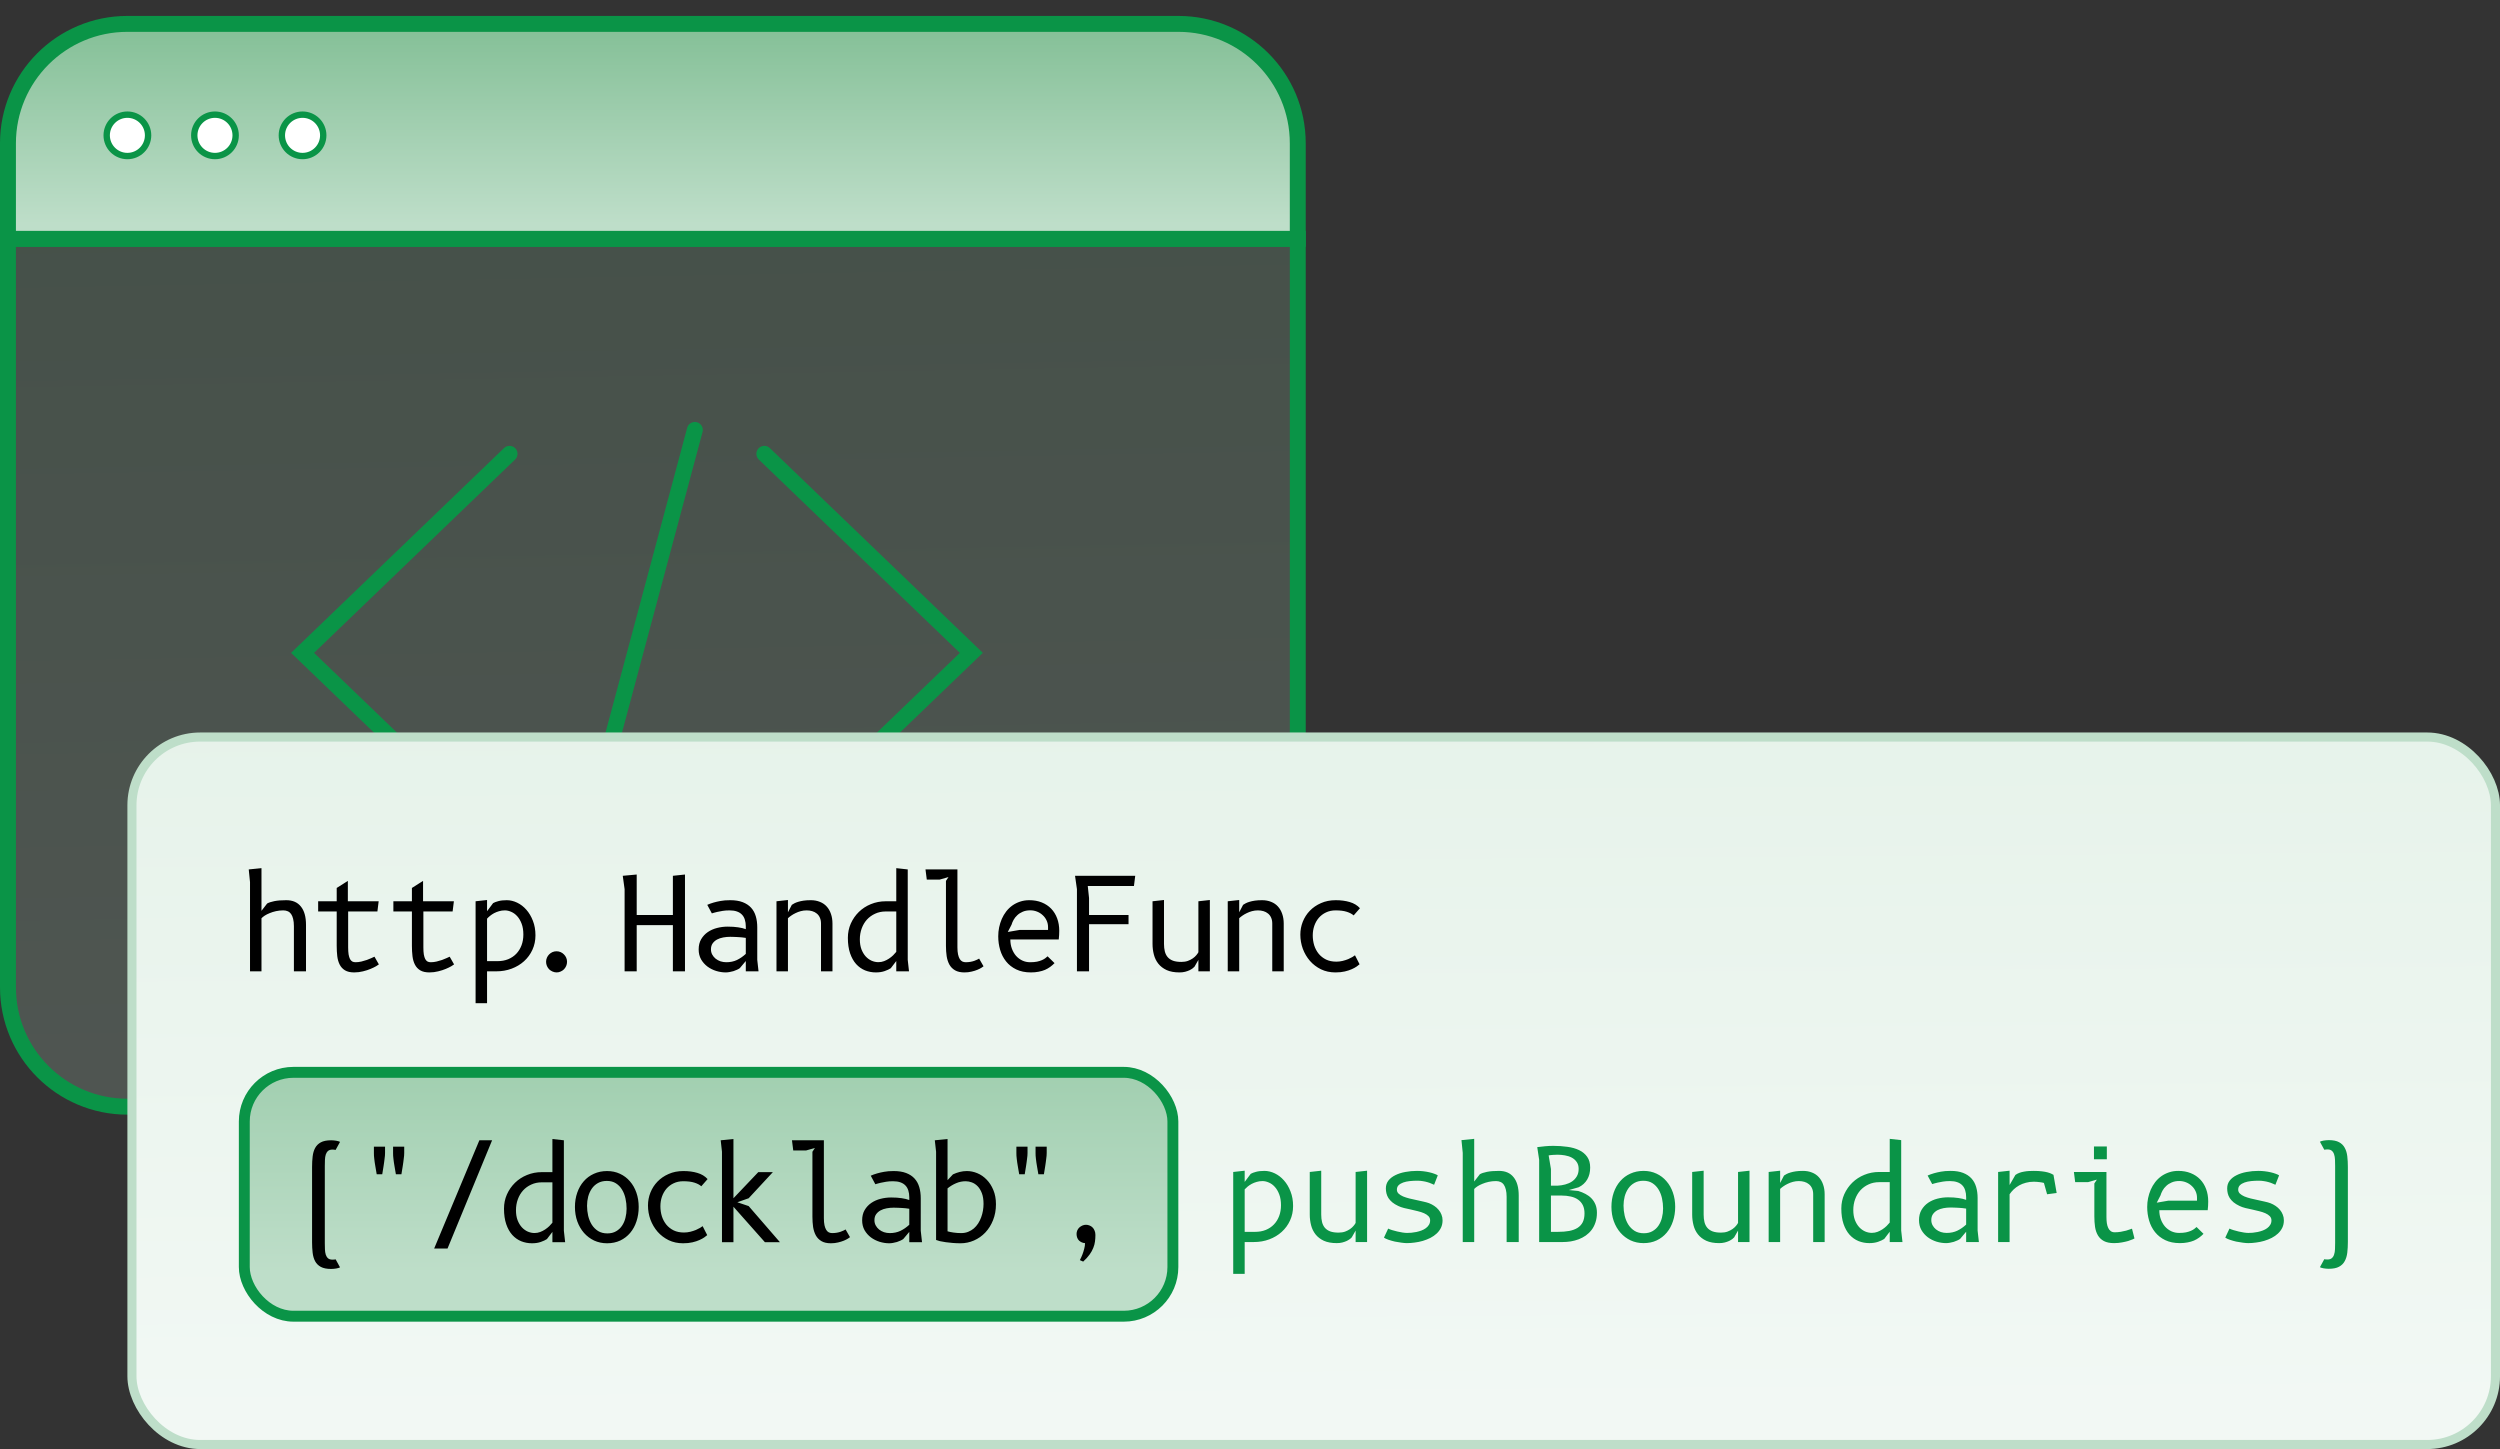 <?xml version="1.0" encoding="UTF-8"?>
<svg xmlns="http://www.w3.org/2000/svg" width="157" height="91" viewBox="0 0 157 91" fill="none">
  <rect x="0" y="0" width="157" height="91" fill="#333333" stroke="none"/>
  <path d="M81.5 15V62C81.5 66.142 78.142 69.5 74 69.5H8C3.858 69.5 0.5 66.142 0.5 62V15H81.5Z" fill="url(#paint0_linear_1313_1704)" fill-opacity="0.2" stroke="#0A9447"></path>
  <path d="M8 1.5H74C78.142 1.5 81.5 4.858 81.5 9V15H0.5V9C0.5 4.858 3.858 1.5 8 1.5Z" fill="url(#paint1_linear_1313_1704)" stroke="#0A9447"></path>
  <circle cx="8" cy="8.5" r="1.3" fill="white" stroke="#0A9447" stroke-width="0.4"></circle>
  <circle cx="13.5" cy="8.5" r="1.3" fill="white" stroke="#0A9447" stroke-width="0.4"></circle>
  <circle cx="19" cy="8.5" r="1.3" fill="white" stroke="#0A9447" stroke-width="0.4"></circle>
  <path d="M32 28.5L19 41L32 53.5" stroke="#0A9447" stroke-linecap="round"></path>
  <path d="M48 28.5L61 41L48 53.5" stroke="#0A9447" stroke-linecap="round"></path>
  <path d="M43.637 27L36 55.5" stroke="#0A9447" stroke-linecap="round"></path>
  <g data-figma-bg-blur-radius="8">
    <rect x="8.286" y="46.286" width="148.429" height="44.429" rx="4.286" fill="white"></rect>
    <rect x="8.286" y="46.286" width="148.429" height="44.429" rx="4.286" fill="url(#paint2_linear_1313_1704)" fill-opacity="0.2"></rect>
    <rect x="8.286" y="46.286" width="148.429" height="44.429" rx="4.286" stroke="#BEDEC9" stroke-width="0.571"></rect>
    <path d="M16.421 61H15.701V55.4L15.621 54.6L16.421 54.52V57.2L16.777 56.74C16.881 56.681 17.031 56.632 17.225 56.592C17.42 56.552 17.671 56.532 17.977 56.532C18.38 56.532 18.687 56.665 18.897 56.932C19.111 57.196 19.217 57.579 19.217 58.08V61H18.457V58.164C18.457 57.985 18.441 57.833 18.409 57.708C18.38 57.583 18.337 57.48 18.281 57.4C18.225 57.32 18.156 57.263 18.073 57.228C17.991 57.191 17.897 57.172 17.793 57.172C17.633 57.172 17.48 57.188 17.333 57.22C17.189 57.252 17.057 57.293 16.937 57.344C16.817 57.392 16.712 57.445 16.621 57.504C16.533 57.563 16.467 57.617 16.421 57.668V61ZM21.864 59.496C21.864 59.672 21.874 59.82 21.892 59.94C21.914 60.057 21.943 60.153 21.98 60.228C22.02 60.3 22.069 60.352 22.125 60.384C22.183 60.413 22.25 60.428 22.325 60.428C22.45 60.428 22.574 60.413 22.697 60.384C22.819 60.355 22.934 60.321 23.041 60.284C23.147 60.244 23.242 60.205 23.325 60.168C23.407 60.128 23.471 60.099 23.517 60.08L23.793 60.564C23.768 60.585 23.71 60.624 23.616 60.68C23.526 60.733 23.41 60.789 23.268 60.848C23.13 60.907 22.973 60.957 22.797 61C22.62 61.045 22.436 61.068 22.244 61.068C22.005 61.068 21.811 61.024 21.665 60.936C21.52 60.848 21.41 60.728 21.332 60.576C21.255 60.424 21.204 60.248 21.18 60.048C21.157 59.845 21.145 59.629 21.145 59.4V57.24H19.98V56.6H21.145V55.764L21.845 55.32V56.6H23.78L23.701 57.24H21.864V59.496ZM26.588 59.496C26.588 59.672 26.597 59.82 26.616 59.94C26.637 60.057 26.666 60.153 26.704 60.228C26.744 60.3 26.792 60.352 26.848 60.384C26.906 60.413 26.973 60.428 27.048 60.428C27.173 60.428 27.297 60.413 27.42 60.384C27.542 60.355 27.657 60.321 27.764 60.284C27.87 60.244 27.965 60.205 28.048 60.168C28.13 60.128 28.194 60.099 28.24 60.08L28.516 60.564C28.492 60.585 28.433 60.624 28.34 60.68C28.249 60.733 28.133 60.789 27.992 60.848C27.853 60.907 27.696 60.957 27.52 61C27.344 61.045 27.16 61.068 26.968 61.068C26.728 61.068 26.534 61.024 26.388 60.936C26.244 60.848 26.133 60.728 26.056 60.576C25.978 60.424 25.928 60.248 25.904 60.048C25.88 59.845 25.868 59.629 25.868 59.4V57.24H24.704V56.6H25.868V55.764L26.568 55.32V56.6H28.504L28.424 57.24H26.588V59.496ZM30.587 60.36H31.243C31.488 60.36 31.711 60.32 31.911 60.24C32.111 60.157 32.282 60.043 32.423 59.896C32.564 59.749 32.673 59.573 32.751 59.368C32.828 59.163 32.867 58.936 32.867 58.688C32.867 58.427 32.831 58.201 32.759 58.012C32.687 57.82 32.595 57.663 32.483 57.54C32.371 57.415 32.245 57.323 32.107 57.264C31.971 57.203 31.837 57.172 31.707 57.172C31.576 57.172 31.453 57.189 31.339 57.224C31.227 57.256 31.123 57.297 31.027 57.348C30.933 57.399 30.849 57.455 30.775 57.516C30.7 57.577 30.637 57.636 30.587 57.692V60.36ZM29.867 63V56.6L30.587 56.52V57.224L30.967 56.716C31.044 56.671 31.154 56.629 31.295 56.592C31.439 56.552 31.615 56.532 31.823 56.532C32.044 56.532 32.263 56.584 32.479 56.688C32.695 56.792 32.887 56.94 33.055 57.132C33.225 57.324 33.363 57.556 33.467 57.828C33.574 58.1 33.627 58.404 33.627 58.74C33.627 59.068 33.563 59.371 33.435 59.648C33.309 59.923 33.135 60.161 32.911 60.364C32.69 60.564 32.429 60.72 32.131 60.832C31.832 60.944 31.511 61 31.167 61H30.587V63H29.867ZM34.294 60.4C34.294 60.309 34.311 60.224 34.346 60.144C34.381 60.064 34.427 59.995 34.486 59.936C34.547 59.875 34.617 59.827 34.694 59.792C34.774 59.757 34.859 59.74 34.95 59.74C35.041 59.74 35.126 59.757 35.206 59.792C35.286 59.827 35.355 59.875 35.414 59.936C35.475 59.995 35.523 60.064 35.558 60.144C35.593 60.224 35.61 60.309 35.61 60.4C35.61 60.491 35.593 60.577 35.558 60.66C35.523 60.74 35.477 60.811 35.418 60.872C35.359 60.931 35.29 60.977 35.21 61.012C35.133 61.049 35.049 61.068 34.958 61.068C34.867 61.068 34.781 61.049 34.698 61.012C34.618 60.977 34.547 60.931 34.486 60.872C34.427 60.811 34.381 60.74 34.346 60.66C34.311 60.577 34.294 60.491 34.294 60.4ZM42.257 61V58.1H39.985V61H39.225V55.84L39.109 55L39.985 54.92V57.46H42.257V55L43.017 54.92V61H42.257ZM47.636 61H46.836V60.352L46.46 60.8C46.415 60.835 46.356 60.868 46.284 60.9C46.215 60.932 46.14 60.961 46.06 60.988C45.98 61.012 45.899 61.031 45.816 61.044C45.733 61.06 45.655 61.068 45.58 61.068C45.38 61.068 45.179 61.037 44.976 60.976C44.773 60.912 44.591 60.82 44.428 60.7C44.266 60.577 44.132 60.427 44.028 60.248C43.927 60.067 43.876 59.859 43.876 59.624C43.876 59.376 43.928 59.163 44.032 58.984C44.139 58.803 44.278 58.653 44.448 58.536C44.619 58.419 44.813 58.332 45.032 58.276C45.251 58.22 45.472 58.192 45.696 58.192C45.95 58.192 46.169 58.207 46.356 58.236C46.543 58.263 46.703 58.301 46.836 58.352V58.18C46.836 58.023 46.816 57.881 46.776 57.756C46.739 57.631 46.679 57.525 46.596 57.44C46.514 57.352 46.407 57.285 46.276 57.24C46.148 57.195 45.995 57.172 45.816 57.172C45.648 57.172 45.503 57.183 45.38 57.204C45.26 57.223 45.148 57.244 45.044 57.268C44.983 57.281 44.924 57.296 44.868 57.312C44.812 57.328 44.758 57.344 44.704 57.36L44.416 56.824C44.528 56.773 44.661 56.725 44.816 56.68C44.944 56.643 45.09 56.609 45.252 56.58C45.417 56.548 45.619 56.532 45.856 56.532C46.163 56.532 46.424 56.573 46.64 56.656C46.856 56.739 47.032 56.855 47.168 57.004C47.304 57.153 47.403 57.333 47.464 57.544C47.526 57.752 47.556 57.984 47.556 58.24V60.28L47.636 61ZM46.836 58.9L46.596 58.868C46.559 58.865 46.51 58.861 46.448 58.856C46.387 58.851 46.32 58.847 46.248 58.844L46.036 58.836C45.967 58.833 45.907 58.832 45.856 58.832C45.707 58.832 45.56 58.845 45.416 58.872C45.272 58.899 45.143 58.943 45.028 59.004C44.916 59.065 44.824 59.147 44.752 59.248C44.683 59.347 44.648 59.471 44.648 59.62C44.648 59.74 44.675 59.849 44.728 59.948C44.782 60.047 44.852 60.132 44.94 60.204C45.031 60.276 45.133 60.332 45.248 60.372C45.365 60.409 45.487 60.428 45.612 60.428C45.86 60.428 46.083 60.381 46.28 60.288C46.477 60.192 46.663 60.064 46.836 59.904V58.9ZM49.483 61H48.763V56.6L49.483 56.52V57.292L49.727 56.824C49.775 56.792 49.831 56.759 49.895 56.724C49.962 56.689 50.042 56.659 50.135 56.632C50.229 56.603 50.339 56.579 50.467 56.56C50.595 56.541 50.746 56.532 50.919 56.532C51.13 56.532 51.319 56.567 51.487 56.636C51.658 56.703 51.801 56.8 51.915 56.928C52.033 57.056 52.122 57.211 52.183 57.392C52.247 57.573 52.279 57.776 52.279 58V61H51.559V58C51.559 57.856 51.535 57.732 51.487 57.628C51.442 57.524 51.378 57.439 51.295 57.372C51.213 57.303 51.117 57.252 51.007 57.22C50.898 57.188 50.782 57.172 50.659 57.172C50.531 57.172 50.407 57.188 50.287 57.22C50.17 57.252 50.061 57.293 49.959 57.344C49.858 57.392 49.766 57.445 49.683 57.504C49.603 57.56 49.537 57.613 49.483 57.664V61ZM55.626 57.24C55.381 57.24 55.158 57.287 54.958 57.38C54.758 57.471 54.586 57.595 54.442 57.752C54.301 57.909 54.192 58.095 54.114 58.308C54.037 58.521 53.998 58.749 53.998 58.992C53.998 59.229 54.032 59.437 54.098 59.616C54.168 59.795 54.257 59.944 54.366 60.064C54.478 60.184 54.604 60.275 54.742 60.336C54.881 60.395 55.021 60.424 55.162 60.424C55.288 60.424 55.406 60.403 55.518 60.36C55.63 60.317 55.734 60.264 55.83 60.2C55.926 60.136 56.013 60.067 56.09 59.992C56.168 59.915 56.233 59.843 56.286 59.776V57.24H55.626ZM56.286 61V60.352L55.942 60.804C55.846 60.868 55.718 60.928 55.558 60.984C55.398 61.04 55.214 61.068 55.006 61.068C54.766 61.068 54.54 61.025 54.326 60.94C54.113 60.852 53.926 60.72 53.766 60.544C53.606 60.365 53.48 60.14 53.386 59.868C53.293 59.593 53.246 59.269 53.246 58.896C53.246 58.576 53.308 58.277 53.43 58C53.556 57.72 53.725 57.476 53.938 57.268C54.152 57.06 54.402 56.897 54.69 56.78C54.981 56.66 55.292 56.6 55.622 56.6H56.286V54.52L57.006 54.6V60.28L57.086 61H56.286ZM59.406 55.32L59.566 55.08L59.005 55.24H58.202L58.121 54.6H60.126V59.496C60.126 59.672 60.139 59.82 60.166 59.94C60.192 60.057 60.228 60.153 60.273 60.228C60.319 60.3 60.373 60.352 60.438 60.384C60.502 60.413 60.571 60.428 60.645 60.428C60.752 60.428 60.849 60.42 60.938 60.404C61.028 60.388 61.108 60.368 61.178 60.344C61.249 60.32 61.311 60.295 61.361 60.268C61.415 60.241 61.458 60.219 61.489 60.2L61.766 60.684C61.744 60.703 61.7 60.733 61.633 60.776C61.567 60.819 61.481 60.861 61.377 60.904C61.276 60.947 61.156 60.984 61.017 61.016C60.882 61.051 60.731 61.068 60.566 61.068C60.325 61.068 60.13 61.024 59.977 60.936C59.825 60.848 59.707 60.728 59.621 60.576C59.539 60.424 59.481 60.248 59.45 60.048C59.42 59.845 59.406 59.629 59.406 59.4V55.32ZM66.225 60.484C66.142 60.569 66.051 60.648 65.953 60.72C65.854 60.792 65.745 60.855 65.625 60.908C65.505 60.959 65.371 60.997 65.225 61.024C65.081 61.053 64.919 61.068 64.741 61.068C64.386 61.068 64.079 61.005 63.821 60.88C63.562 60.755 63.349 60.587 63.181 60.376C63.013 60.165 62.889 59.924 62.809 59.652C62.729 59.38 62.689 59.096 62.689 58.8C62.689 58.611 62.707 58.424 62.745 58.24C62.785 58.053 62.841 57.876 62.913 57.708C62.987 57.54 63.079 57.384 63.189 57.24C63.301 57.096 63.429 56.972 63.573 56.868C63.719 56.764 63.881 56.683 64.057 56.624C64.235 56.563 64.43 56.532 64.641 56.532C64.929 56.532 65.189 56.579 65.421 56.672C65.653 56.765 65.85 56.896 66.013 57.064C66.175 57.232 66.301 57.435 66.389 57.672C66.477 57.907 66.521 58.165 66.521 58.448C66.521 58.531 66.518 58.621 66.513 58.72C66.507 58.819 66.499 58.912 66.489 59H63.449C63.449 59.205 63.481 59.396 63.545 59.572C63.609 59.745 63.695 59.896 63.805 60.024C63.917 60.149 64.047 60.248 64.197 60.32C64.349 60.392 64.513 60.428 64.689 60.428C64.859 60.428 65.005 60.416 65.125 60.392C65.247 60.365 65.35 60.333 65.433 60.296C65.518 60.259 65.589 60.219 65.645 60.176C65.701 60.133 65.749 60.093 65.789 60.056L66.225 60.484ZM65.817 58.4V58.224C65.817 58.072 65.786 57.932 65.725 57.804C65.666 57.676 65.585 57.565 65.481 57.472C65.379 57.376 65.261 57.301 65.125 57.248C64.991 57.195 64.85 57.168 64.701 57.168C64.522 57.168 64.365 57.197 64.229 57.256C64.095 57.312 63.981 57.385 63.885 57.476C63.789 57.564 63.711 57.661 63.653 57.768C63.594 57.875 63.551 57.976 63.525 58.072L63.289 58.528L64.029 58.4H65.817ZM68.392 61H67.632V55.84L67.512 55H71.292L71.212 55.64H68.312L68.392 56.4V57.46H70.872V58.04H68.392V61ZM75.259 56.6L75.979 56.52V61H75.259V60.28L75.015 60.708C74.991 60.737 74.952 60.772 74.899 60.812C74.846 60.852 74.779 60.892 74.699 60.932C74.619 60.969 74.527 61.001 74.423 61.028C74.319 61.055 74.203 61.068 74.075 61.068C73.752 61.068 73.482 61.019 73.263 60.92C73.047 60.819 72.874 60.685 72.743 60.52C72.612 60.355 72.519 60.164 72.463 59.948C72.407 59.732 72.379 59.509 72.379 59.28V56.6L73.099 56.52V59.28C73.099 59.453 73.116 59.609 73.151 59.748C73.186 59.887 73.244 60.005 73.327 60.104C73.412 60.203 73.524 60.279 73.663 60.332C73.804 60.383 73.979 60.408 74.187 60.408C74.342 60.408 74.479 60.387 74.599 60.344C74.719 60.299 74.823 60.245 74.911 60.184C75.002 60.12 75.075 60.053 75.131 59.984C75.19 59.915 75.232 59.853 75.259 59.8V56.6ZM77.822 61H77.102V56.6L77.822 56.52V57.292L78.066 56.824C78.114 56.792 78.17 56.759 78.234 56.724C78.301 56.689 78.381 56.659 78.474 56.632C78.567 56.603 78.678 56.579 78.806 56.56C78.934 56.541 79.085 56.532 79.258 56.532C79.469 56.532 79.658 56.567 79.826 56.636C79.997 56.703 80.139 56.8 80.254 56.928C80.371 57.056 80.461 57.211 80.522 57.392C80.586 57.573 80.618 57.776 80.618 58V61H79.898V58C79.898 57.856 79.874 57.732 79.826 57.628C79.781 57.524 79.717 57.439 79.634 57.372C79.551 57.303 79.455 57.252 79.346 57.22C79.237 57.188 79.121 57.172 78.998 57.172C78.87 57.172 78.746 57.188 78.626 57.22C78.509 57.252 78.399 57.293 78.298 57.344C78.197 57.392 78.105 57.445 78.022 57.504C77.942 57.56 77.875 57.613 77.822 57.664V61ZM85.009 57.488C84.905 57.395 84.761 57.319 84.577 57.26C84.393 57.201 84.16 57.172 83.877 57.172C83.653 57.172 83.452 57.215 83.273 57.3C83.097 57.383 82.947 57.496 82.821 57.64C82.698 57.784 82.604 57.952 82.537 58.144C82.473 58.333 82.441 58.533 82.441 58.744C82.441 58.963 82.472 59.172 82.533 59.372C82.597 59.569 82.691 59.744 82.813 59.896C82.939 60.048 83.093 60.169 83.277 60.26C83.461 60.348 83.676 60.392 83.921 60.392C84.06 60.392 84.193 60.376 84.321 60.344C84.449 60.312 84.565 60.275 84.669 60.232C84.773 60.187 84.861 60.143 84.933 60.1C85.008 60.055 85.061 60.019 85.093 59.992L85.381 60.556C85.341 60.591 85.281 60.637 85.201 60.696C85.121 60.752 85.019 60.808 84.893 60.864C84.77 60.92 84.624 60.968 84.453 61.008C84.285 61.048 84.089 61.068 83.865 61.068C83.532 61.068 83.229 61.003 82.957 60.872C82.688 60.739 82.457 60.563 82.265 60.344C82.073 60.123 81.924 59.869 81.817 59.584C81.713 59.299 81.661 59.001 81.661 58.692C81.661 58.415 81.712 58.147 81.813 57.888C81.917 57.627 82.065 57.396 82.257 57.196C82.449 56.996 82.683 56.836 82.957 56.716C83.232 56.593 83.541 56.532 83.885 56.532C84.21 56.532 84.502 56.571 84.761 56.648C85.022 56.723 85.237 56.852 85.405 57.036L85.009 57.488Z" fill="black"></path>
    <rect x="15.342" y="67.343" width="58.315" height="15.315" rx="3.086" fill="url(#paint3_linear_1313_1704)" stroke="#0A9447" stroke-width="0.685"></rect>
    <path d="M19.598 73.29C19.598 73.052 19.61 72.831 19.634 72.626C19.658 72.42 19.71 72.243 19.79 72.094C19.872 71.942 19.992 71.823 20.15 71.738C20.31 71.652 20.526 71.61 20.798 71.61C20.848 71.61 20.902 71.612 20.958 71.618C21.014 71.62 21.066 71.627 21.114 71.638C21.164 71.646 21.211 71.656 21.254 71.67C21.296 71.68 21.33 71.694 21.354 71.71L21.078 72.214L21.022 72.206C21.003 72.203 20.982 72.2 20.958 72.198C20.934 72.195 20.907 72.194 20.878 72.194C20.76 72.194 20.668 72.222 20.602 72.278C20.538 72.334 20.49 72.41 20.458 72.506C20.428 72.602 20.411 72.712 20.406 72.838C20.4 72.963 20.398 73.095 20.398 73.234V78.066C20.398 78.204 20.4 78.336 20.406 78.462C20.411 78.587 20.428 78.698 20.458 78.794C20.49 78.89 20.538 78.966 20.602 79.022C20.668 79.078 20.76 79.106 20.878 79.106C20.907 79.106 20.934 79.104 20.958 79.102C20.982 79.102 21.003 79.1 21.022 79.098L21.078 79.086L21.354 79.59C21.33 79.606 21.296 79.619 21.254 79.63C21.211 79.643 21.164 79.654 21.114 79.662C21.066 79.672 21.014 79.679 20.958 79.682C20.902 79.687 20.848 79.69 20.798 79.69C20.526 79.69 20.31 79.647 20.15 79.562C19.992 79.476 19.872 79.358 19.79 79.206C19.71 79.056 19.658 78.879 19.634 78.674C19.61 78.468 19.598 78.247 19.598 78.01V73.29ZM24.181 72.01V72.41C24.181 72.46 24.178 72.518 24.173 72.582C24.167 72.646 24.159 72.714 24.149 72.786C24.141 72.858 24.131 72.931 24.121 73.006C24.11 73.08 24.099 73.154 24.089 73.226L24.005 73.742H23.657L23.569 73.226C23.555 73.154 23.543 73.08 23.533 73.006C23.522 72.931 23.513 72.858 23.505 72.786C23.497 72.714 23.49 72.646 23.485 72.582C23.482 72.518 23.481 72.46 23.481 72.41V72.01H24.181ZM25.385 72.01V72.41C25.385 72.46 25.382 72.518 25.377 72.582C25.371 72.646 25.363 72.714 25.353 72.786C25.345 72.858 25.335 72.931 25.325 73.006C25.314 73.08 25.303 73.154 25.293 73.226L25.209 73.742H24.861L24.773 73.226C24.759 73.154 24.747 73.08 24.737 73.006C24.726 72.931 24.717 72.858 24.709 72.786C24.701 72.714 24.694 72.646 24.689 72.582C24.686 72.518 24.685 72.46 24.685 72.41V72.01H25.385ZM28.104 78.41H27.264L30.104 71.61H30.904L28.104 78.41ZM34.031 74.25C33.786 74.25 33.563 74.296 33.363 74.39C33.163 74.48 32.991 74.604 32.847 74.762C32.706 74.919 32.596 75.104 32.519 75.318C32.442 75.531 32.403 75.759 32.403 76.002C32.403 76.239 32.436 76.447 32.503 76.626C32.572 76.804 32.662 76.954 32.771 77.074C32.883 77.194 33.008 77.284 33.147 77.346C33.286 77.404 33.426 77.434 33.567 77.434C33.692 77.434 33.811 77.412 33.923 77.37C34.035 77.327 34.139 77.274 34.235 77.21C34.331 77.146 34.418 77.076 34.495 77.002C34.572 76.924 34.638 76.852 34.691 76.786V74.25H34.031ZM34.691 78.01V77.362L34.347 77.814C34.251 77.878 34.123 77.938 33.963 77.994C33.803 78.05 33.619 78.078 33.411 78.078C33.171 78.078 32.944 78.035 32.731 77.95C32.518 77.862 32.331 77.73 32.171 77.554C32.011 77.375 31.884 77.15 31.791 76.878C31.698 76.603 31.651 76.279 31.651 75.906C31.651 75.586 31.712 75.287 31.835 75.01C31.96 74.73 32.13 74.486 32.343 74.278C32.556 74.07 32.807 73.907 33.095 73.79C33.386 73.67 33.696 73.61 34.027 73.61H34.691V71.53L35.411 71.61V77.29L35.491 78.01H34.691ZM38.126 78.078C37.83 78.078 37.558 78.02 37.31 77.906C37.065 77.788 36.853 77.628 36.674 77.426C36.495 77.22 36.355 76.979 36.254 76.702C36.156 76.424 36.106 76.123 36.106 75.798C36.106 75.475 36.154 75.176 36.25 74.902C36.346 74.624 36.482 74.386 36.658 74.186C36.834 73.983 37.046 73.826 37.294 73.714C37.545 73.599 37.822 73.542 38.126 73.542C38.422 73.542 38.691 73.599 38.934 73.714C39.177 73.826 39.385 73.983 39.558 74.186C39.734 74.386 39.87 74.624 39.966 74.902C40.062 75.176 40.11 75.475 40.11 75.798C40.11 76.123 40.063 76.424 39.97 76.702C39.88 76.979 39.748 77.22 39.574 77.426C39.404 77.628 39.196 77.788 38.95 77.906C38.705 78.02 38.43 78.078 38.126 78.078ZM39.35 75.906C39.35 75.69 39.328 75.478 39.282 75.27C39.237 75.062 39.165 74.876 39.066 74.714C38.968 74.548 38.84 74.415 38.682 74.314C38.525 74.212 38.334 74.162 38.11 74.162C37.897 74.162 37.712 74.206 37.554 74.294C37.397 74.382 37.267 74.499 37.166 74.646C37.065 74.792 36.989 74.959 36.938 75.146C36.89 75.332 36.866 75.524 36.866 75.722C36.866 75.938 36.89 76.15 36.938 76.358C36.989 76.566 37.065 76.751 37.166 76.914C37.27 77.076 37.402 77.208 37.562 77.31C37.725 77.408 37.918 77.458 38.142 77.458C38.353 77.458 38.534 77.414 38.686 77.326C38.841 77.238 38.966 77.122 39.062 76.978C39.161 76.831 39.233 76.666 39.278 76.482C39.326 76.295 39.35 76.103 39.35 75.906ZM44.041 74.498C43.937 74.404 43.793 74.328 43.609 74.27C43.425 74.211 43.192 74.182 42.909 74.182C42.685 74.182 42.484 74.224 42.305 74.31C42.129 74.392 41.979 74.506 41.853 74.65C41.731 74.794 41.636 74.962 41.569 75.154C41.505 75.343 41.473 75.543 41.473 75.754C41.473 75.972 41.504 76.182 41.565 76.382C41.629 76.579 41.723 76.754 41.845 76.906C41.971 77.058 42.125 77.179 42.309 77.27C42.493 77.358 42.708 77.402 42.953 77.402C43.092 77.402 43.225 77.386 43.353 77.354C43.481 77.322 43.597 77.284 43.701 77.242C43.805 77.196 43.893 77.152 43.965 77.11C44.04 77.064 44.093 77.028 44.125 77.002L44.413 77.566C44.373 77.6 44.313 77.647 44.233 77.706C44.153 77.762 44.051 77.818 43.925 77.874C43.803 77.93 43.656 77.978 43.485 78.018C43.317 78.058 43.121 78.078 42.897 78.078C42.564 78.078 42.261 78.012 41.989 77.882C41.72 77.748 41.489 77.572 41.297 77.354C41.105 77.132 40.956 76.879 40.849 76.594C40.745 76.308 40.693 76.011 40.693 75.702C40.693 75.424 40.744 75.156 40.845 74.898C40.949 74.636 41.097 74.406 41.289 74.206C41.481 74.006 41.715 73.846 41.989 73.726C42.264 73.603 42.573 73.542 42.917 73.542C43.243 73.542 43.535 73.58 43.793 73.658C44.055 73.732 44.269 73.862 44.437 74.046L44.041 74.498ZM45.34 78.01V72.33L45.26 71.61L46.06 71.53V75.25L47.62 73.61H48.536L47.016 75.25L46.304 75.502L47.016 75.742L48.98 78.01H48.036L46.06 75.782V78.01H45.34ZM51.02 72.33L51.179 72.09L50.62 72.25H49.816L49.736 71.61H51.739V76.506C51.739 76.682 51.753 76.83 51.779 76.95C51.806 77.067 51.842 77.163 51.888 77.238C51.933 77.31 51.987 77.362 52.051 77.394C52.115 77.423 52.185 77.438 52.26 77.438C52.366 77.438 52.464 77.43 52.551 77.414C52.642 77.398 52.722 77.378 52.791 77.354C52.864 77.33 52.925 77.304 52.975 77.278C53.029 77.251 53.072 77.228 53.103 77.21L53.38 77.694C53.358 77.712 53.314 77.743 53.248 77.786C53.181 77.828 53.096 77.871 52.992 77.914C52.89 77.956 52.77 77.994 52.632 78.026C52.495 78.06 52.345 78.078 52.179 78.078C51.94 78.078 51.743 78.034 51.592 77.946C51.44 77.858 51.321 77.738 51.236 77.586C51.153 77.434 51.096 77.258 51.063 77.058C51.034 76.855 51.02 76.639 51.02 76.41V72.33ZM57.903 78.01H57.103V77.362L56.727 77.81C56.681 77.844 56.623 77.878 56.551 77.91C56.481 77.942 56.407 77.971 56.327 77.998C56.247 78.022 56.165 78.04 56.083 78.054C56 78.07 55.921 78.078 55.847 78.078C55.647 78.078 55.445 78.047 55.243 77.986C55.04 77.922 54.857 77.83 54.695 77.71C54.532 77.587 54.399 77.436 54.295 77.258C54.193 77.076 54.143 76.868 54.143 76.634C54.143 76.386 54.195 76.172 54.299 75.994C54.405 75.812 54.544 75.663 54.715 75.546C54.885 75.428 55.08 75.342 55.299 75.286C55.517 75.23 55.739 75.202 55.963 75.202C56.216 75.202 56.436 75.216 56.623 75.246C56.809 75.272 56.969 75.311 57.103 75.362V75.19C57.103 75.032 57.083 74.891 57.043 74.766C57.005 74.64 56.945 74.535 56.863 74.45C56.78 74.362 56.673 74.295 56.543 74.25C56.415 74.204 56.261 74.182 56.083 74.182C55.915 74.182 55.769 74.192 55.647 74.214C55.527 74.232 55.415 74.254 55.311 74.278C55.249 74.291 55.191 74.306 55.135 74.322C55.079 74.338 55.024 74.354 54.971 74.37L54.683 73.834C54.795 73.783 54.928 73.735 55.083 73.69C55.211 73.652 55.356 73.619 55.519 73.59C55.684 73.558 55.885 73.542 56.123 73.542C56.429 73.542 56.691 73.583 56.907 73.666C57.123 73.748 57.299 73.864 57.435 74.014C57.571 74.163 57.669 74.343 57.731 74.554C57.792 74.762 57.823 74.994 57.823 75.25V77.29L57.903 78.01ZM57.103 75.91L56.863 75.878C56.825 75.875 56.776 75.871 56.715 75.866C56.653 75.86 56.587 75.856 56.515 75.854L56.303 75.846C56.233 75.843 56.173 75.842 56.123 75.842C55.973 75.842 55.827 75.855 55.683 75.882C55.539 75.908 55.409 75.952 55.295 76.014C55.183 76.075 55.091 76.156 55.019 76.258C54.949 76.356 54.915 76.48 54.915 76.63C54.915 76.75 54.941 76.859 54.995 76.958C55.048 77.056 55.119 77.142 55.207 77.214C55.297 77.286 55.4 77.342 55.515 77.382C55.632 77.419 55.753 77.438 55.879 77.438C56.127 77.438 56.349 77.391 56.547 77.298C56.744 77.202 56.929 77.074 57.103 76.914V75.91ZM59.506 77.326C59.556 77.342 59.615 77.356 59.682 77.37C59.748 77.383 59.819 77.395 59.894 77.406C59.971 77.416 60.048 77.424 60.126 77.43C60.206 77.435 60.284 77.438 60.362 77.438C60.524 77.438 60.671 77.411 60.802 77.358C60.935 77.304 61.054 77.234 61.158 77.146C61.262 77.055 61.352 76.95 61.43 76.83C61.507 76.707 61.57 76.579 61.618 76.446C61.668 76.31 61.706 76.17 61.73 76.026C61.754 75.882 61.766 75.742 61.766 75.606C61.766 75.339 61.731 75.115 61.662 74.934C61.592 74.752 61.503 74.606 61.394 74.494C61.284 74.382 61.163 74.302 61.03 74.254C60.899 74.206 60.771 74.182 60.646 74.182C60.435 74.182 60.234 74.223 60.042 74.306C59.852 74.386 59.674 74.494 59.506 74.63V77.326ZM58.786 72.33L58.706 71.61L59.506 71.53V74.114L59.846 73.75C59.982 73.686 60.123 73.635 60.27 73.598C60.419 73.56 60.57 73.542 60.722 73.542C60.94 73.542 61.159 73.587 61.378 73.678C61.596 73.768 61.791 73.903 61.962 74.082C62.135 74.258 62.275 74.475 62.382 74.734C62.491 74.992 62.546 75.29 62.546 75.626C62.546 75.994 62.484 76.328 62.362 76.63C62.242 76.931 62.079 77.19 61.874 77.406C61.671 77.619 61.435 77.784 61.166 77.902C60.899 78.019 60.619 78.078 60.326 78.078C60.158 78.078 59.994 78.071 59.834 78.058C59.676 78.047 59.53 78.031 59.394 78.01C59.258 77.991 59.136 77.97 59.03 77.946C58.926 77.919 58.844 77.894 58.786 77.87V72.33ZM64.529 72.01V72.41C64.529 72.46 64.526 72.518 64.521 72.582C64.516 72.646 64.508 72.714 64.497 72.786C64.489 72.858 64.48 72.931 64.469 73.006C64.458 73.08 64.448 73.154 64.437 73.226L64.353 73.742H64.005L63.917 73.226C63.904 73.154 63.892 73.08 63.881 73.006C63.87 72.931 63.861 72.858 63.853 72.786C63.845 72.714 63.838 72.646 63.833 72.582C63.83 72.518 63.829 72.46 63.829 72.41V72.01H64.529ZM65.733 72.01V72.41C65.733 72.46 65.73 72.518 65.725 72.582C65.72 72.646 65.712 72.714 65.701 72.786C65.693 72.858 65.684 72.931 65.673 73.006C65.662 73.08 65.652 73.154 65.641 73.226L65.557 73.742H65.209L65.121 73.226C65.108 73.154 65.096 73.08 65.085 73.006C65.074 72.931 65.065 72.858 65.057 72.786C65.049 72.714 65.042 72.646 65.037 72.582C65.034 72.518 65.033 72.46 65.033 72.41V72.01H65.733Z" fill="black"></path>
    <path d="M67.608 77.492C67.608 77.415 67.623 77.341 67.652 77.272C67.684 77.2 67.727 77.139 67.78 77.088C67.836 77.037 67.9 76.996 67.972 76.964C68.044 76.932 68.12 76.916 68.2 76.916C68.277 76.916 68.351 76.931 68.42 76.96C68.492 76.987 68.555 77.027 68.608 77.08C68.664 77.133 68.708 77.201 68.74 77.284C68.775 77.364 68.792 77.456 68.792 77.56C68.792 77.701 68.783 77.839 68.764 77.972C68.748 78.103 68.712 78.236 68.656 78.372C68.603 78.508 68.525 78.647 68.424 78.788C68.323 78.929 68.189 79.076 68.024 79.228L67.816 79.136C67.877 79.019 67.932 78.897 67.98 78.772C68.02 78.668 68.056 78.553 68.088 78.428C68.123 78.305 68.14 78.185 68.14 78.068C68.073 78.065 68.008 78.051 67.944 78.024C67.88 77.997 67.823 77.961 67.772 77.916C67.721 77.868 67.681 77.808 67.652 77.736C67.623 77.664 67.608 77.583 67.608 77.492Z" fill="black"></path>
    <path d="M78.166 77.36H78.822C79.068 77.36 79.29 77.32 79.49 77.24C79.69 77.157 79.861 77.043 80.002 76.896C80.144 76.749 80.253 76.573 80.33 76.368C80.408 76.163 80.446 75.936 80.446 75.688C80.446 75.427 80.41 75.201 80.338 75.012C80.266 74.82 80.174 74.663 80.062 74.54C79.95 74.415 79.825 74.323 79.686 74.264C79.55 74.203 79.417 74.172 79.286 74.172C79.156 74.172 79.033 74.189 78.918 74.224C78.806 74.256 78.702 74.297 78.606 74.348C78.513 74.399 78.429 74.455 78.354 74.516C78.28 74.577 78.217 74.636 78.166 74.692V77.36ZM77.446 80V73.6L78.166 73.52V74.224L78.546 73.716C78.624 73.671 78.733 73.629 78.874 73.592C79.018 73.552 79.194 73.532 79.402 73.532C79.624 73.532 79.842 73.584 80.058 73.688C80.274 73.792 80.466 73.94 80.634 74.132C80.805 74.324 80.942 74.556 81.046 74.828C81.153 75.1 81.206 75.404 81.206 75.74C81.206 76.068 81.142 76.371 81.014 76.648C80.889 76.923 80.714 77.161 80.49 77.364C80.269 77.564 80.009 77.72 79.71 77.832C79.412 77.944 79.09 78 78.746 78H78.166V80H77.446ZM85.133 73.6L85.853 73.52V78H85.133V77.28L84.889 77.708C84.865 77.737 84.827 77.772 84.773 77.812C84.72 77.852 84.653 77.892 84.573 77.932C84.493 77.969 84.401 78.001 84.297 78.028C84.193 78.055 84.077 78.068 83.949 78.068C83.627 78.068 83.356 78.019 83.137 77.92C82.921 77.819 82.748 77.685 82.617 77.52C82.487 77.355 82.393 77.164 82.337 76.948C82.281 76.732 82.253 76.509 82.253 76.28V73.6L82.973 73.52V76.28C82.973 76.453 82.991 76.609 83.025 76.748C83.06 76.887 83.119 77.005 83.201 77.104C83.287 77.203 83.399 77.279 83.537 77.332C83.679 77.383 83.853 77.408 84.061 77.408C84.216 77.408 84.353 77.387 84.473 77.344C84.593 77.299 84.697 77.245 84.785 77.184C84.876 77.12 84.949 77.053 85.005 76.984C85.064 76.915 85.107 76.853 85.133 76.8V73.6ZM90.061 74.404C90.01 74.38 89.948 74.353 89.876 74.324C89.807 74.292 89.728 74.264 89.641 74.24C89.552 74.213 89.455 74.192 89.349 74.176C89.245 74.157 89.132 74.148 89.013 74.148C88.85 74.148 88.691 74.156 88.537 74.172C88.382 74.188 88.245 74.217 88.124 74.26C88.004 74.303 87.907 74.36 87.832 74.432C87.76 74.504 87.725 74.597 87.725 74.712C87.725 74.808 87.76 74.891 87.832 74.96C87.904 75.027 87.998 75.085 88.112 75.136C88.23 75.184 88.362 75.227 88.508 75.264C88.655 75.299 88.803 75.332 88.953 75.364C89.102 75.396 89.246 75.428 89.385 75.46C89.523 75.489 89.643 75.523 89.745 75.56C89.862 75.605 89.971 75.663 90.073 75.732C90.177 75.801 90.267 75.883 90.344 75.976C90.422 76.067 90.482 76.168 90.525 76.28C90.57 76.389 90.593 76.508 90.593 76.636C90.593 76.809 90.559 76.965 90.493 77.104C90.426 77.24 90.335 77.361 90.221 77.468C90.109 77.572 89.978 77.663 89.829 77.74C89.679 77.815 89.52 77.877 89.353 77.928C89.187 77.976 89.018 78.011 88.844 78.032C88.674 78.056 88.51 78.068 88.353 78.068C88.262 78.068 88.148 78.059 88.013 78.04C87.879 78.024 87.742 78.001 87.6 77.972C87.462 77.94 87.33 77.903 87.204 77.86C87.079 77.817 86.982 77.772 86.912 77.724L87.177 77.156C87.24 77.188 87.325 77.22 87.428 77.252C87.532 77.284 87.642 77.313 87.757 77.34C87.871 77.367 87.982 77.388 88.088 77.404C88.198 77.42 88.288 77.428 88.361 77.428C88.443 77.428 88.535 77.424 88.636 77.416C88.74 77.405 88.846 77.389 88.953 77.368C89.062 77.344 89.167 77.313 89.269 77.276C89.373 77.236 89.465 77.187 89.544 77.128C89.624 77.069 89.689 77 89.737 76.92C89.787 76.84 89.812 76.747 89.812 76.64C89.812 76.536 89.778 76.448 89.709 76.376C89.639 76.304 89.547 76.243 89.433 76.192C89.318 76.141 89.189 76.099 89.044 76.064C88.903 76.027 88.758 75.992 88.609 75.96C88.459 75.928 88.315 75.896 88.177 75.864C88.038 75.829 87.916 75.787 87.812 75.736C87.66 75.664 87.534 75.587 87.433 75.504C87.334 75.419 87.254 75.329 87.192 75.236C87.134 75.143 87.093 75.045 87.069 74.944C87.044 74.843 87.032 74.739 87.032 74.632C87.032 74.443 87.086 74.279 87.192 74.14C87.302 74.001 87.447 73.888 87.629 73.8C87.81 73.709 88.018 73.643 88.252 73.6C88.487 73.555 88.733 73.532 88.989 73.532C89.127 73.532 89.262 73.54 89.392 73.556C89.526 73.572 89.65 73.593 89.764 73.62C89.882 73.647 89.986 73.677 90.076 73.712C90.167 73.744 90.239 73.777 90.293 73.812L90.061 74.404ZM92.58 78H91.86V72.4L91.78 71.6L92.58 71.52V74.2L92.936 73.74C93.04 73.681 93.189 73.632 93.384 73.592C93.578 73.552 93.829 73.532 94.136 73.532C94.538 73.532 94.845 73.665 95.056 73.932C95.269 74.196 95.376 74.579 95.376 75.08V78H94.616V75.164C94.616 74.985 94.6 74.833 94.568 74.708C94.538 74.583 94.496 74.48 94.44 74.4C94.384 74.32 94.314 74.263 94.232 74.228C94.149 74.191 94.056 74.172 93.952 74.172C93.792 74.172 93.638 74.188 93.492 74.22C93.348 74.252 93.216 74.293 93.096 74.344C92.976 74.392 92.87 74.445 92.78 74.504C92.692 74.563 92.625 74.617 92.58 74.668V78ZM96.659 78V72.84L96.539 72.04C96.699 72.019 96.863 72 97.031 71.984C97.201 71.968 97.373 71.96 97.547 71.96C97.856 71.96 98.151 71.98 98.431 72.02C98.711 72.057 98.956 72.127 99.167 72.228C99.38 72.329 99.549 72.469 99.675 72.648C99.8 72.824 99.863 73.049 99.863 73.324C99.863 73.615 99.8 73.865 99.675 74.076C99.549 74.287 99.371 74.448 99.139 74.56L98.523 74.736L99.111 74.792C99.273 74.84 99.427 74.903 99.571 74.98C99.715 75.055 99.839 75.147 99.943 75.256C100.049 75.365 100.133 75.495 100.195 75.644C100.256 75.793 100.287 75.965 100.287 76.16C100.287 76.387 100.256 76.589 100.195 76.768C100.136 76.947 100.055 77.104 99.951 77.24C99.847 77.376 99.725 77.493 99.587 77.592C99.448 77.688 99.299 77.767 99.139 77.828C98.981 77.887 98.817 77.931 98.647 77.96C98.476 77.987 98.307 78 98.139 78H96.659ZM97.399 77.36H97.839C98.103 77.36 98.337 77.341 98.543 77.304C98.751 77.264 98.925 77.2 99.067 77.112C99.211 77.021 99.32 76.903 99.395 76.756C99.469 76.607 99.507 76.421 99.507 76.2C99.507 76 99.472 75.829 99.403 75.688C99.333 75.547 99.235 75.431 99.107 75.34C98.981 75.249 98.829 75.184 98.651 75.144C98.472 75.101 98.275 75.08 98.059 75.08H97.399V77.36ZM97.399 73.412V74.46H97.819C97.981 74.452 98.141 74.427 98.299 74.384C98.459 74.341 98.6 74.279 98.723 74.196C98.848 74.111 98.948 74.004 99.023 73.876C99.1 73.745 99.139 73.589 99.139 73.408C99.139 73.232 99.097 73.087 99.015 72.972C98.935 72.855 98.831 72.763 98.703 72.696C98.575 72.629 98.431 72.583 98.271 72.556C98.113 72.529 97.959 72.516 97.807 72.516C97.716 72.516 97.621 72.52 97.523 72.528C97.427 72.533 97.337 72.544 97.255 72.56L97.399 73.412ZM103.218 78.068C102.922 78.068 102.65 78.011 102.402 77.896C102.157 77.779 101.945 77.619 101.766 77.416C101.587 77.211 101.447 76.969 101.346 76.692C101.247 76.415 101.198 76.113 101.198 75.788C101.198 75.465 101.246 75.167 101.342 74.892C101.438 74.615 101.574 74.376 101.75 74.176C101.926 73.973 102.138 73.816 102.386 73.704C102.637 73.589 102.914 73.532 103.218 73.532C103.514 73.532 103.783 73.589 104.026 73.704C104.269 73.816 104.477 73.973 104.65 74.176C104.826 74.376 104.962 74.615 105.058 74.892C105.154 75.167 105.202 75.465 105.202 75.788C105.202 76.113 105.155 76.415 105.062 76.692C104.971 76.969 104.839 77.211 104.666 77.416C104.495 77.619 104.287 77.779 104.042 77.896C103.797 78.011 103.522 78.068 103.218 78.068ZM104.442 75.896C104.442 75.68 104.419 75.468 104.374 75.26C104.329 75.052 104.257 74.867 104.158 74.704C104.059 74.539 103.931 74.405 103.774 74.304C103.617 74.203 103.426 74.152 103.202 74.152C102.989 74.152 102.803 74.196 102.646 74.284C102.489 74.372 102.359 74.489 102.258 74.636C102.157 74.783 102.081 74.949 102.03 75.136C101.982 75.323 101.958 75.515 101.958 75.712C101.958 75.928 101.982 76.14 102.03 76.348C102.081 76.556 102.157 76.741 102.258 76.904C102.362 77.067 102.494 77.199 102.654 77.3C102.817 77.399 103.01 77.448 103.234 77.448C103.445 77.448 103.626 77.404 103.778 77.316C103.933 77.228 104.058 77.112 104.154 76.968C104.253 76.821 104.325 76.656 104.37 76.472C104.418 76.285 104.442 76.093 104.442 75.896ZM109.149 73.6L109.869 73.52V78H109.149V77.28L108.905 77.708C108.881 77.737 108.842 77.772 108.789 77.812C108.736 77.852 108.669 77.892 108.589 77.932C108.509 77.969 108.417 78.001 108.313 78.028C108.209 78.055 108.093 78.068 107.965 78.068C107.642 78.068 107.372 78.019 107.153 77.92C106.937 77.819 106.764 77.685 106.633 77.52C106.502 77.355 106.409 77.164 106.353 76.948C106.297 76.732 106.269 76.509 106.269 76.28V73.6L106.989 73.52V76.28C106.989 76.453 107.006 76.609 107.041 76.748C107.076 76.887 107.134 77.005 107.217 77.104C107.302 77.203 107.414 77.279 107.553 77.332C107.694 77.383 107.869 77.408 108.077 77.408C108.232 77.408 108.369 77.387 108.489 77.344C108.609 77.299 108.713 77.245 108.801 77.184C108.892 77.12 108.965 77.053 109.021 76.984C109.08 76.915 109.122 76.853 109.149 76.8V73.6ZM111.792 78H111.072V73.6L111.792 73.52V74.292L112.036 73.824C112.084 73.792 112.14 73.759 112.204 73.724C112.271 73.689 112.351 73.659 112.444 73.632C112.537 73.603 112.648 73.579 112.776 73.56C112.904 73.541 113.055 73.532 113.228 73.532C113.439 73.532 113.628 73.567 113.796 73.636C113.967 73.703 114.109 73.8 114.224 73.928C114.341 74.056 114.431 74.211 114.492 74.392C114.556 74.573 114.588 74.776 114.588 75V78H113.868V75C113.868 74.856 113.844 74.732 113.796 74.628C113.751 74.524 113.687 74.439 113.604 74.372C113.521 74.303 113.425 74.252 113.316 74.22C113.207 74.188 113.091 74.172 112.968 74.172C112.84 74.172 112.716 74.188 112.596 74.22C112.479 74.252 112.369 74.293 112.268 74.344C112.167 74.392 112.075 74.445 111.992 74.504C111.912 74.56 111.845 74.613 111.792 74.664V78ZM118.015 74.24C117.77 74.24 117.547 74.287 117.347 74.38C117.147 74.471 116.975 74.595 116.831 74.752C116.69 74.909 116.581 75.095 116.503 75.308C116.426 75.521 116.387 75.749 116.387 75.992C116.387 76.229 116.421 76.437 116.487 76.616C116.557 76.795 116.646 76.944 116.755 77.064C116.867 77.184 116.993 77.275 117.131 77.336C117.27 77.395 117.41 77.424 117.551 77.424C117.677 77.424 117.795 77.403 117.907 77.36C118.019 77.317 118.123 77.264 118.219 77.2C118.315 77.136 118.402 77.067 118.479 76.992C118.557 76.915 118.622 76.843 118.675 76.776V74.24H118.015ZM118.675 78V77.352L118.331 77.804C118.235 77.868 118.107 77.928 117.947 77.984C117.787 78.04 117.603 78.068 117.395 78.068C117.155 78.068 116.929 78.025 116.715 77.94C116.502 77.852 116.315 77.72 116.155 77.544C115.995 77.365 115.869 77.14 115.775 76.868C115.682 76.593 115.635 76.269 115.635 75.896C115.635 75.576 115.697 75.277 115.819 75C115.945 74.72 116.114 74.476 116.327 74.268C116.541 74.06 116.791 73.897 117.079 73.78C117.37 73.66 117.681 73.6 118.011 73.6H118.675V71.52L119.395 71.6V77.28L119.475 78H118.675ZM124.274 78H123.474V77.352L123.098 77.8C123.053 77.835 122.994 77.868 122.922 77.9C122.853 77.932 122.778 77.961 122.698 77.988C122.618 78.012 122.537 78.031 122.454 78.044C122.372 78.06 122.293 78.068 122.218 78.068C122.018 78.068 121.817 78.037 121.614 77.976C121.412 77.912 121.229 77.82 121.066 77.7C120.904 77.577 120.77 77.427 120.666 77.248C120.565 77.067 120.514 76.859 120.514 76.624C120.514 76.376 120.566 76.163 120.67 75.984C120.777 75.803 120.916 75.653 121.086 75.536C121.257 75.419 121.452 75.332 121.67 75.276C121.889 75.22 122.11 75.192 122.334 75.192C122.588 75.192 122.808 75.207 122.994 75.236C123.181 75.263 123.341 75.301 123.474 75.352V75.18C123.474 75.023 123.454 74.881 123.414 74.756C123.377 74.631 123.317 74.525 123.234 74.44C123.152 74.352 123.045 74.285 122.914 74.24C122.786 74.195 122.633 74.172 122.454 74.172C122.286 74.172 122.141 74.183 122.018 74.204C121.898 74.223 121.786 74.244 121.682 74.268C121.621 74.281 121.562 74.296 121.506 74.312C121.45 74.328 121.396 74.344 121.342 74.36L121.054 73.824C121.166 73.773 121.3 73.725 121.454 73.68C121.582 73.643 121.728 73.609 121.89 73.58C122.056 73.548 122.257 73.532 122.494 73.532C122.801 73.532 123.062 73.573 123.278 73.656C123.494 73.739 123.67 73.855 123.806 74.004C123.942 74.153 124.041 74.333 124.102 74.544C124.164 74.752 124.194 74.984 124.194 75.24V77.28L124.274 78ZM123.474 75.9L123.234 75.868C123.197 75.865 123.148 75.861 123.086 75.856C123.025 75.851 122.958 75.847 122.886 75.844L122.674 75.836C122.605 75.833 122.545 75.832 122.494 75.832C122.345 75.832 122.198 75.845 122.054 75.872C121.91 75.899 121.781 75.943 121.666 76.004C121.554 76.065 121.462 76.147 121.39 76.248C121.321 76.347 121.286 76.471 121.286 76.62C121.286 76.74 121.313 76.849 121.366 76.948C121.42 77.047 121.49 77.132 121.578 77.204C121.669 77.276 121.772 77.332 121.886 77.372C122.004 77.409 122.125 77.428 122.25 77.428C122.498 77.428 122.721 77.381 122.918 77.288C123.116 77.192 123.301 77.064 123.474 76.904V75.9ZM126.202 74.42L126.566 73.788C126.64 73.732 126.726 73.687 126.822 73.652C126.918 73.617 127.016 73.592 127.118 73.576C127.219 73.557 127.32 73.545 127.422 73.54C127.526 73.535 127.624 73.532 127.718 73.532C127.918 73.532 128.088 73.541 128.23 73.56C128.371 73.576 128.49 73.597 128.586 73.624C128.684 73.651 128.763 73.679 128.822 73.708C128.88 73.735 128.926 73.759 128.958 73.78L129.158 74.92L128.558 75L128.358 74.288C128.336 74.28 128.303 74.272 128.258 74.264C128.212 74.256 128.16 74.248 128.102 74.24C128.043 74.232 127.98 74.225 127.914 74.22C127.85 74.215 127.788 74.212 127.73 74.212C127.548 74.212 127.38 74.233 127.226 74.276C127.071 74.316 126.93 74.372 126.802 74.444C126.674 74.516 126.559 74.6 126.458 74.696C126.359 74.792 126.274 74.893 126.202 75V78H125.482V73.6L126.202 73.52V74.42ZM132.285 76.428C132.285 76.567 132.293 76.695 132.309 76.812C132.327 76.929 132.357 77.031 132.397 77.116C132.437 77.201 132.49 77.268 132.557 77.316C132.623 77.364 132.706 77.388 132.805 77.388C132.935 77.388 133.062 77.377 133.185 77.356C133.31 77.335 133.422 77.311 133.521 77.284C133.619 77.255 133.701 77.228 133.765 77.204C133.831 77.18 133.873 77.165 133.889 77.16L134.045 77.776C134.029 77.784 133.986 77.804 133.917 77.836C133.847 77.868 133.757 77.901 133.645 77.936C133.533 77.968 133.402 77.997 133.253 78.024C133.103 78.053 132.941 78.068 132.765 78.068C132.503 78.068 132.291 78.025 132.129 77.94C131.969 77.855 131.843 77.737 131.753 77.588C131.662 77.436 131.601 77.257 131.569 77.052C131.539 76.847 131.525 76.625 131.525 76.388V74.32L131.685 74.08L131.125 74.24H130.321L130.241 73.6H132.285V76.428ZM131.501 72H132.309V72.8H131.501V72ZM138.38 77.484C138.297 77.569 138.206 77.648 138.108 77.72C138.009 77.792 137.9 77.855 137.78 77.908C137.66 77.959 137.526 77.997 137.38 78.024C137.236 78.053 137.074 78.068 136.896 78.068C136.541 78.068 136.234 78.005 135.976 77.88C135.717 77.755 135.504 77.587 135.336 77.376C135.168 77.165 135.044 76.924 134.964 76.652C134.884 76.38 134.844 76.096 134.844 75.8C134.844 75.611 134.862 75.424 134.9 75.24C134.94 75.053 134.996 74.876 135.068 74.708C135.142 74.54 135.234 74.384 135.344 74.24C135.456 74.096 135.584 73.972 135.728 73.868C135.874 73.764 136.036 73.683 136.212 73.624C136.39 73.563 136.585 73.532 136.796 73.532C137.084 73.532 137.344 73.579 137.576 73.672C137.808 73.765 138.005 73.896 138.168 74.064C138.33 74.232 138.456 74.435 138.544 74.672C138.632 74.907 138.676 75.165 138.676 75.448C138.676 75.531 138.673 75.621 138.668 75.72C138.662 75.819 138.654 75.912 138.644 76H135.604C135.604 76.205 135.636 76.396 135.7 76.572C135.764 76.745 135.85 76.896 135.96 77.024C136.072 77.149 136.202 77.248 136.352 77.32C136.504 77.392 136.668 77.428 136.844 77.428C137.014 77.428 137.16 77.416 137.28 77.392C137.402 77.365 137.505 77.333 137.588 77.296C137.673 77.259 137.744 77.219 137.8 77.176C137.856 77.133 137.904 77.093 137.944 77.056L138.38 77.484ZM137.972 75.4V75.224C137.972 75.072 137.941 74.932 137.88 74.804C137.821 74.676 137.74 74.565 137.636 74.472C137.534 74.376 137.416 74.301 137.28 74.248C137.146 74.195 137.005 74.168 136.856 74.168C136.677 74.168 136.52 74.197 136.384 74.256C136.25 74.312 136.136 74.385 136.04 74.476C135.944 74.564 135.866 74.661 135.808 74.768C135.749 74.875 135.706 74.976 135.68 75.072L135.444 75.528L136.184 75.4H137.972ZM142.895 74.404C142.844 74.38 142.783 74.353 142.711 74.324C142.642 74.292 142.563 74.264 142.475 74.24C142.387 74.213 142.29 74.192 142.183 74.176C142.079 74.157 141.967 74.148 141.847 74.148C141.684 74.148 141.526 74.156 141.371 74.172C141.216 74.188 141.079 74.217 140.959 74.26C140.839 74.303 140.742 74.36 140.667 74.432C140.595 74.504 140.559 74.597 140.559 74.712C140.559 74.808 140.595 74.891 140.667 74.96C140.739 75.027 140.832 75.085 140.947 75.136C141.064 75.184 141.196 75.227 141.343 75.264C141.49 75.299 141.638 75.332 141.787 75.364C141.936 75.396 142.08 75.428 142.219 75.46C142.358 75.489 142.478 75.523 142.579 75.56C142.696 75.605 142.806 75.663 142.907 75.732C143.011 75.801 143.102 75.883 143.179 75.976C143.256 76.067 143.316 76.168 143.359 76.28C143.404 76.389 143.427 76.508 143.427 76.636C143.427 76.809 143.394 76.965 143.327 77.104C143.26 77.24 143.17 77.361 143.055 77.468C142.943 77.572 142.812 77.663 142.663 77.74C142.514 77.815 142.355 77.877 142.187 77.928C142.022 77.976 141.852 78.011 141.679 78.032C141.508 78.056 141.344 78.068 141.187 78.068C141.096 78.068 140.983 78.059 140.847 78.04C140.714 78.024 140.576 78.001 140.435 77.972C140.296 77.94 140.164 77.903 140.039 77.86C139.914 77.817 139.816 77.772 139.747 77.724L140.011 77.156C140.075 77.188 140.159 77.22 140.263 77.252C140.367 77.284 140.476 77.313 140.591 77.34C140.706 77.367 140.816 77.388 140.923 77.404C141.032 77.42 141.123 77.428 141.195 77.428C141.278 77.428 141.37 77.424 141.471 77.416C141.575 77.405 141.68 77.389 141.787 77.368C141.896 77.344 142.002 77.313 142.103 77.276C142.207 77.236 142.299 77.187 142.379 77.128C142.459 77.069 142.523 77 142.571 76.92C142.622 76.84 142.647 76.747 142.647 76.64C142.647 76.536 142.612 76.448 142.543 76.376C142.474 76.304 142.382 76.243 142.267 76.192C142.152 76.141 142.023 76.099 141.879 76.064C141.738 76.027 141.592 75.992 141.443 75.96C141.294 75.928 141.15 75.896 141.011 75.864C140.872 75.829 140.751 75.787 140.647 75.736C140.495 75.664 140.368 75.587 140.267 75.504C140.168 75.419 140.088 75.329 140.027 75.236C139.968 75.143 139.927 75.045 139.903 74.944C139.879 74.843 139.867 74.739 139.867 74.632C139.867 74.443 139.92 74.279 140.027 74.14C140.136 74.001 140.282 73.888 140.463 73.8C140.644 73.709 140.852 73.643 141.087 73.6C141.322 73.555 141.567 73.532 141.823 73.532C141.962 73.532 142.096 73.54 142.227 73.556C142.36 73.572 142.484 73.593 142.599 73.62C142.716 73.647 142.82 73.677 142.911 73.712C143.002 73.744 143.074 73.777 143.127 73.812L142.895 74.404ZM147.446 78C147.446 78.237 147.434 78.459 147.41 78.664C147.386 78.869 147.333 79.047 147.25 79.196C147.17 79.348 147.05 79.467 146.89 79.552C146.733 79.637 146.518 79.68 146.246 79.68C146.193 79.68 146.138 79.677 146.082 79.672C146.029 79.669 145.977 79.663 145.926 79.652C145.878 79.644 145.833 79.633 145.79 79.62C145.747 79.609 145.714 79.596 145.69 79.58L145.966 79.076L146.022 79.088C146.041 79.091 146.062 79.092 146.086 79.092C146.11 79.095 146.137 79.096 146.166 79.096C146.283 79.096 146.374 79.068 146.438 79.012C146.505 78.956 146.553 78.88 146.582 78.784C146.614 78.688 146.633 78.577 146.638 78.452C146.643 78.327 146.646 78.195 146.646 78.056V73.224C146.646 73.085 146.643 72.953 146.638 72.828C146.633 72.703 146.614 72.592 146.582 72.496C146.553 72.4 146.505 72.324 146.438 72.268C146.374 72.212 146.283 72.184 146.166 72.184C146.137 72.184 146.11 72.185 146.086 72.188C146.062 72.191 146.041 72.193 146.022 72.196L145.966 72.204L145.69 71.7C145.714 71.684 145.747 71.671 145.79 71.66C145.833 71.647 145.878 71.636 145.926 71.628C145.977 71.617 146.029 71.611 146.082 71.608C146.138 71.603 146.193 71.6 146.246 71.6C146.518 71.6 146.733 71.643 146.89 71.728C147.05 71.813 147.17 71.932 147.25 72.084C147.333 72.233 147.386 72.411 147.41 72.616C147.434 72.821 147.446 73.043 147.446 73.28V78Z" fill="#0A9447"></path>
  </g>
  <defs>
    <clipPath id="bgblur_0_1313_1704_clip_path" transform="translate(0 -38)">
      <rect x="8.286" y="46.286" width="148.429" height="44.429" rx="4.286"></rect>
    </clipPath>
    <linearGradient id="paint0_linear_1313_1704" x1="43.19" y1="-4.375" x2="44.503" y2="67.089" gradientUnits="userSpaceOnUse">
      <stop stop-color="#81BE94"></stop>
      <stop offset="1" stop-color="#BEDEC9"></stop>
    </linearGradient>
    <linearGradient id="paint1_linear_1313_1704" x1="41" y1="1" x2="41" y2="15.5" gradientUnits="userSpaceOnUse">
      <stop stop-color="#81BE94"></stop>
      <stop offset="0.9" stop-color="#BEDEC9"></stop>
    </linearGradient>
    <linearGradient id="paint2_linear_1313_1704" x1="86.479" y1="43.188" x2="86.778" y2="89.142" gradientUnits="userSpaceOnUse">
      <stop stop-color="#81BE94"></stop>
      <stop offset="1" stop-color="#BEDEC9"></stop>
    </linearGradient>
    <linearGradient id="paint3_linear_1313_1704" x1="44.5" y1="53.059" x2="44.5" y2="83" gradientUnits="userSpaceOnUse">
      <stop stop-color="#81BE94"></stop>
      <stop offset="0.9" stop-color="#BEDEC9"></stop>
    </linearGradient>
  </defs>
</svg>
